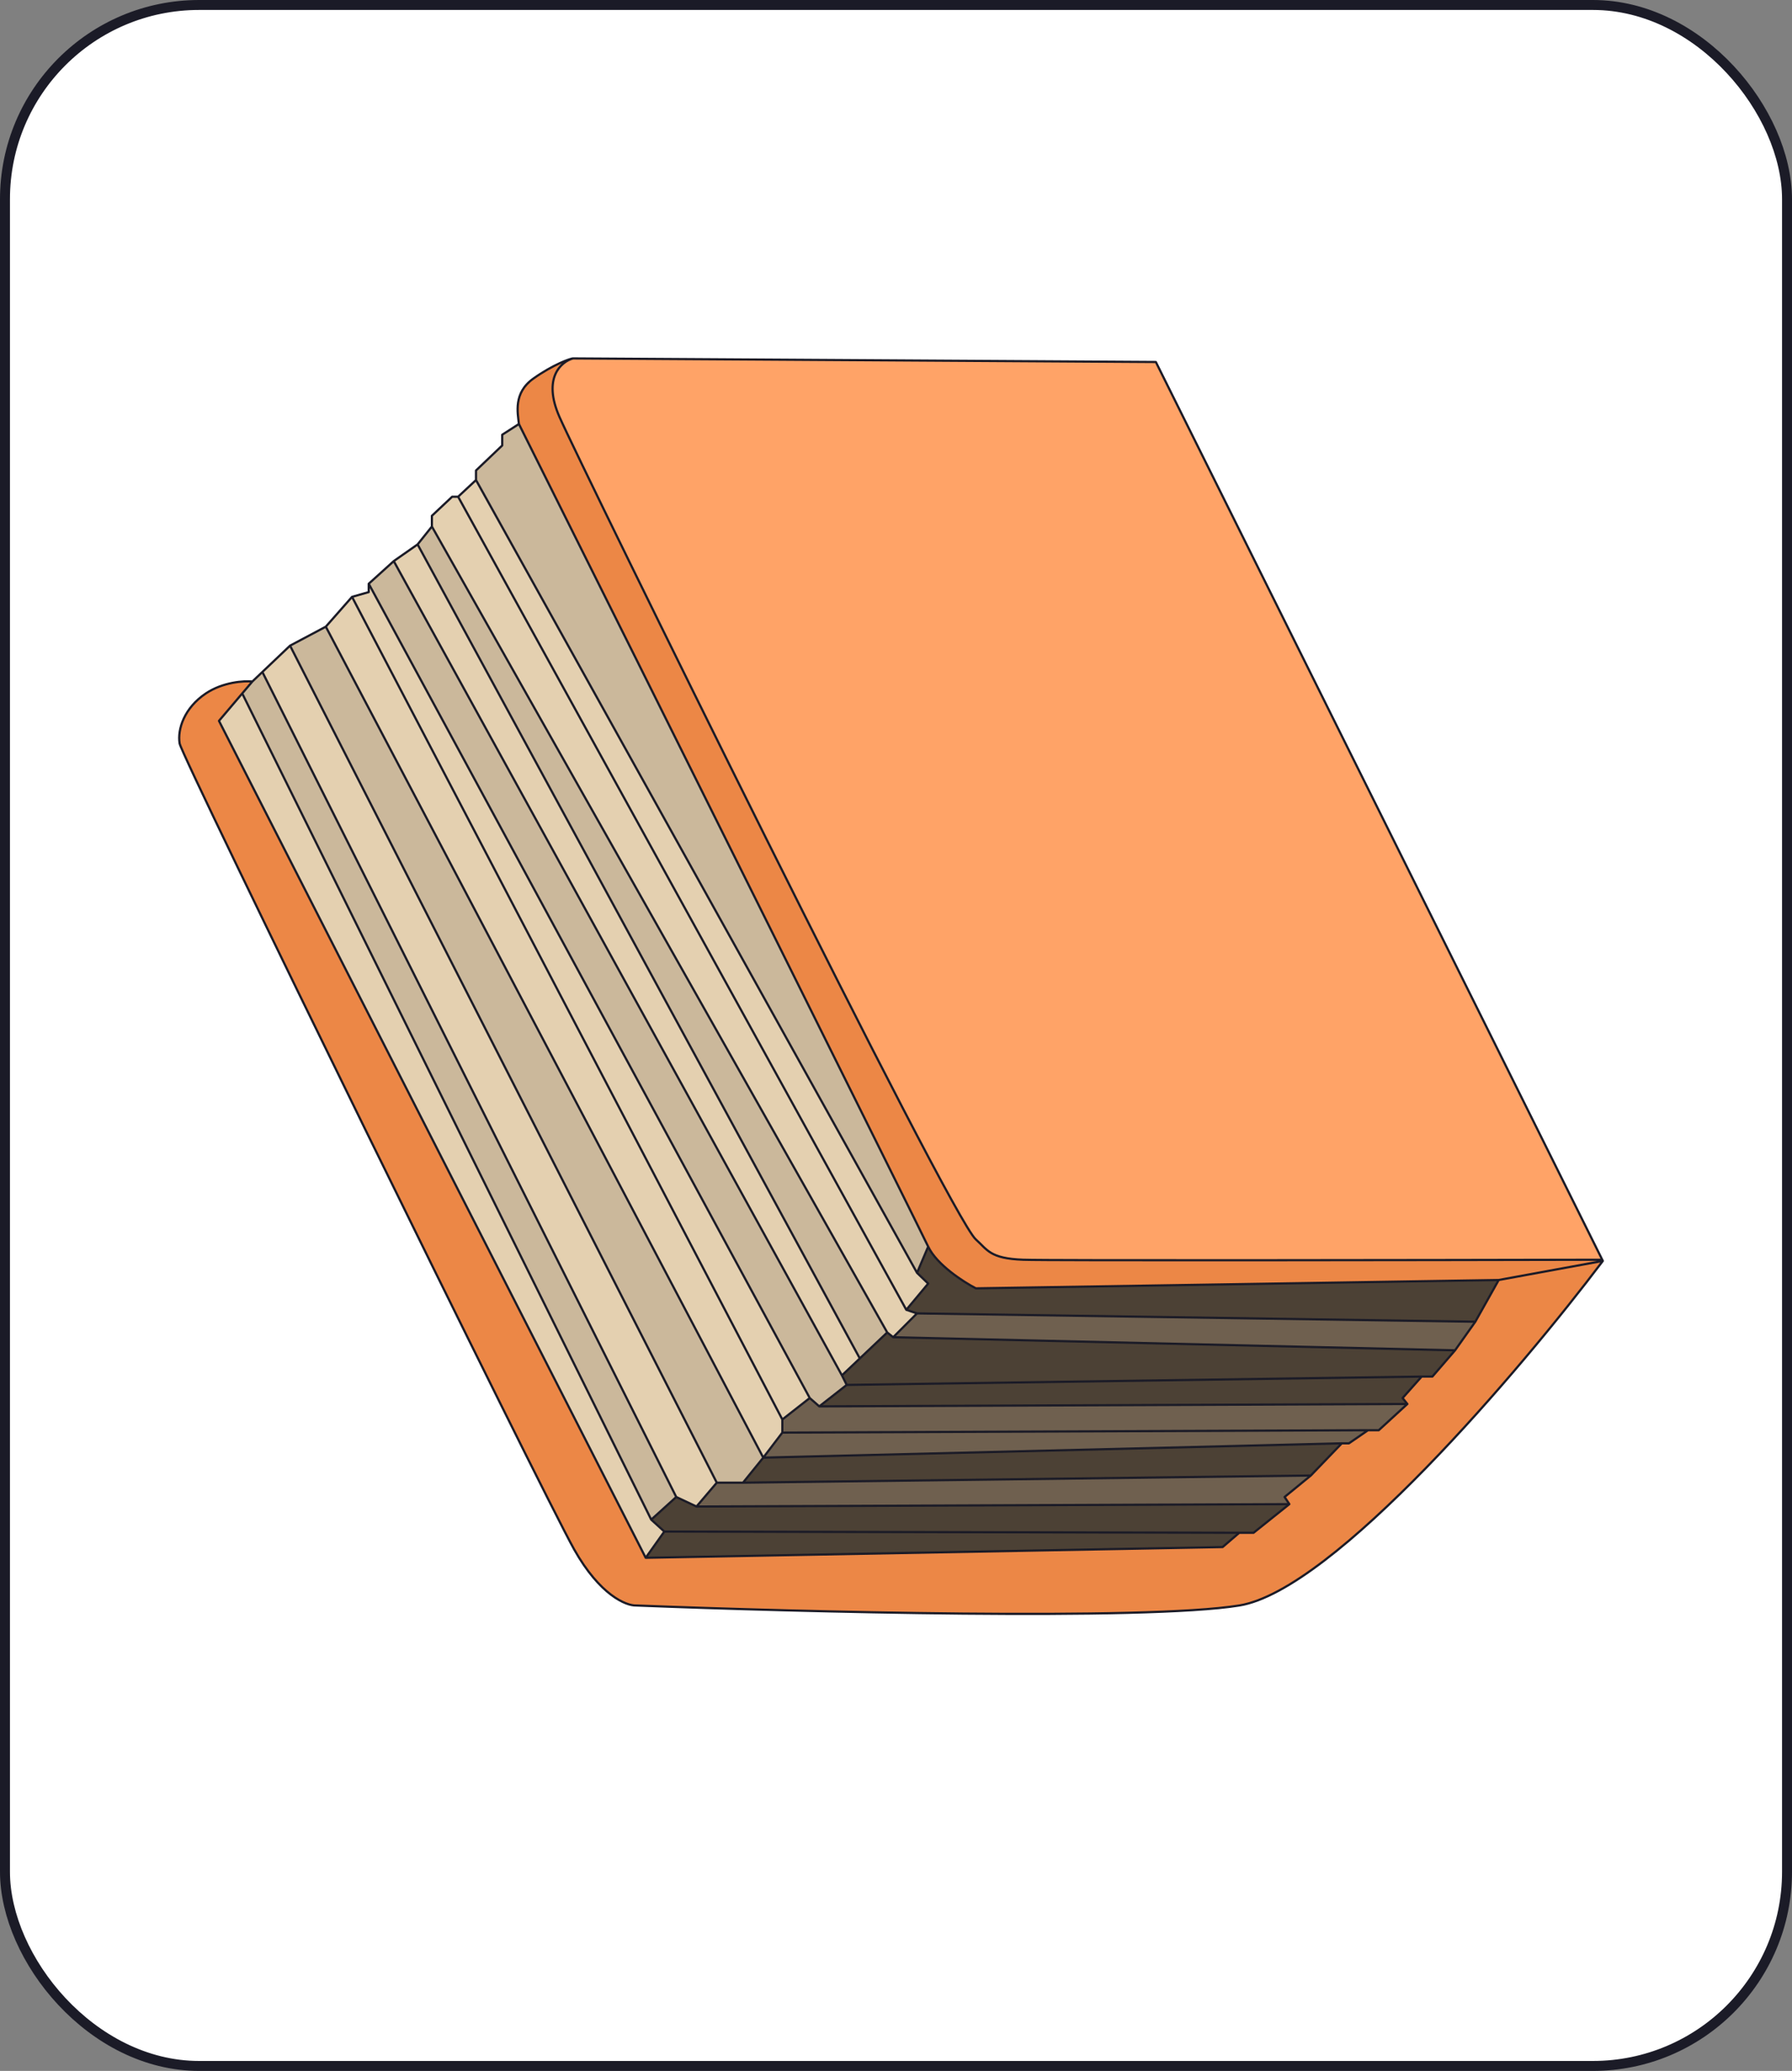 <?xml version="1.0" encoding="UTF-8"?> <svg xmlns="http://www.w3.org/2000/svg" width="180" height="208" viewBox="0 0 180 208" fill="none"><rect x="0" y="0" width="180" height="208" fill="#808080" stroke="none"/> <rect x="0.5" y="0.5" width="179" height="207" rx="19.5" fill="white" stroke="#1B1B27"></rect> <path d="M116.102 36.359L57.554 36C56.382 36.319 54.469 37.94 56.193 41.867C58.349 46.777 95.361 122.125 98.023 124.49C99.176 125.515 99.415 126.406 102.768 126.526C105.45 126.622 142.667 126.566 160.94 126.526L116.102 36.359Z" fill="#FFA367"></path> <path d="M124.483 161.252C133.965 159.719 152.779 137.542 161 126.646L150.54 128.562L148.189 132.753L146.154 135.627L143.879 138.261H142.801L140.886 140.416L141.364 141.015L138.491 143.649H137.413L135.498 144.967H134.779L131.666 148.2L129.032 150.355L129.511 151.073L125.919 153.947H124.483L122.807 155.384L64.858 156.462L21.995 72.402L24.331 69.648L25.347 68.451C24.509 68.371 22.402 68.498 20.678 69.648C18.523 71.085 17.805 73.24 18.044 74.677C18.284 76.114 54.441 149.876 57.674 155.624C60.26 160.222 62.902 161.292 63.9 161.252C80.143 161.89 115 162.784 124.483 161.252Z" fill="#EC8746"></path> <path d="M98.023 129.4L150.54 128.562L161 126.646L160.94 126.526C142.667 126.566 105.45 126.622 102.768 126.526C99.415 126.406 99.176 125.515 98.023 124.49C95.361 122.125 58.349 46.777 56.193 41.867C54.469 37.94 56.382 36.319 57.554 36C57.315 36 55.571 36.599 53.559 38.036C51.548 39.473 52.003 41.468 52.123 42.586C65.452 69.249 92.371 123.389 93.234 125.209C94.096 127.029 96.785 128.761 98.023 129.4Z" fill="#EC8746"></path> <path d="M93.234 125.209C92.371 123.389 65.452 69.249 52.123 42.586L50.447 43.664V44.741L47.812 47.256V48.214L92.112 127.843L93.234 125.209Z" fill="#CBB89B"></path> <path d="M43.383 52.884L41.946 54.68L86.365 136.44L89.119 133.83L43.383 52.884Z" fill="#CBB89B"></path> <path d="M65.412 152.63L67.927 150.355L26.355 67.493L25.347 68.451L24.331 69.648L65.412 152.63Z" fill="#CBB89B"></path> <path d="M71.998 148.918H74.632L76.667 146.404L32.727 62.942L29.135 64.849L71.998 148.918Z" fill="#CBB89B"></path> <path d="M81.336 140.416L82.294 141.255L85.048 139.099L84.569 138.141L39.551 56.356L37.037 58.632L81.336 140.416Z" fill="#CBB89B"></path> <path d="M91.034 131.555L93.234 128.921L92.112 127.843L47.812 48.214L46.017 49.89L91.034 131.555Z" fill="#E4D0B0"></path> <path d="M89.119 133.83L89.718 134.309L92.112 131.915L91.034 131.555L46.017 49.89H45.418L43.383 51.806V52.884L89.119 133.83Z" fill="#E4D0B0"></path> <path d="M41.946 54.68L39.551 56.356L84.569 138.141L86.365 136.44L41.946 54.68Z" fill="#E4D0B0"></path> <path d="M78.583 142.572L81.336 140.416L37.037 58.632V59.47L35.361 59.949L78.583 142.572Z" fill="#E4D0B0"></path> <path d="M76.667 146.404L78.583 143.889V142.572L35.361 59.949L32.727 62.942L76.667 146.404Z" fill="#E4D0B0"></path> <path d="M67.927 150.355L69.962 151.313L71.998 148.918L29.135 64.849L26.355 67.493L67.927 150.355Z" fill="#E4D0B0"></path> <path d="M21.995 72.402L64.858 156.462L66.73 153.828L65.412 152.63L24.331 69.648L21.995 72.402Z" fill="#E4D0B0"></path> <path d="M148.189 132.753L150.54 128.562L98.023 129.4C96.785 128.761 94.096 127.029 93.234 125.209L92.112 127.843L93.234 128.921L91.034 131.555L92.112 131.915L148.189 132.753Z" fill="#4C4135"></path> <path d="M142.801 138.261H143.879L146.154 135.627L89.718 134.309L89.119 133.83L86.365 136.44L84.569 138.141L85.048 139.099L142.801 138.261Z" fill="#4C4135"></path> <path d="M131.666 148.2L134.779 144.967L76.667 146.404L74.632 148.918L131.666 148.2Z" fill="#4C4135"></path> <path d="M124.483 153.947H125.919L129.511 151.073L69.962 151.313L67.927 150.355L65.412 152.63L66.73 153.828L124.483 153.947Z" fill="#4C4135"></path> <path d="M64.858 156.462L122.807 155.384L124.483 153.947L66.73 153.828L64.858 156.462Z" fill="#4C4135"></path> <path d="M141.364 141.015L140.886 140.416L142.801 138.261L85.048 139.099L82.294 141.255L141.364 141.015Z" fill="#4C4135"></path> <path d="M146.154 135.627L148.189 132.753L92.112 131.915L89.718 134.309L146.154 135.627Z" fill="#6F604F"></path> <path d="M137.413 143.649H138.491L141.364 141.015L82.294 141.255L81.336 140.416L78.583 142.572V143.889L137.413 143.649Z" fill="#6F604F"></path> <path d="M134.779 144.967H135.498L137.413 143.649L78.583 143.889L76.667 146.404L134.779 144.967Z" fill="#6F604F"></path> <path d="M129.511 151.073L129.032 150.355L131.666 148.2L74.632 148.918H71.998L69.962 151.313L129.511 151.073Z" fill="#6F604F"></path> <path d="M116.102 36.359L116.201 36.31C116.183 36.272 116.144 36.248 116.102 36.248L116.102 36.359ZM161 126.646L161.089 126.713C161.114 126.679 161.118 126.634 161.1 126.596L161 126.646ZM63.9 161.252L63.904 161.14L63.896 161.141L63.9 161.252ZM57.674 155.624L57.771 155.569L57.674 155.624ZM20.678 69.648L20.74 69.74L20.678 69.648ZM21.995 72.402L21.91 72.33C21.881 72.364 21.876 72.413 21.896 72.453L21.995 72.402ZM64.858 156.462L64.759 156.512C64.778 156.55 64.817 156.574 64.86 156.573L64.858 156.462ZM122.807 155.384L122.809 155.495C122.834 155.495 122.859 155.485 122.879 155.469L122.807 155.384ZM125.919 153.947V154.059C125.945 154.059 125.969 154.05 125.989 154.034L125.919 153.947ZM129.511 151.073L129.581 151.16C129.626 151.124 129.636 151.06 129.604 151.012L129.511 151.073ZM129.032 150.355L128.962 150.269C128.918 150.305 128.908 150.369 128.94 150.417L129.032 150.355ZM131.666 148.2L131.737 148.286L131.747 148.277L131.666 148.2ZM134.779 144.967V144.855L134.777 144.855L134.779 144.967ZM135.498 144.967V145.078C135.52 145.078 135.542 145.071 135.561 145.058L135.498 144.967ZM137.413 143.649V143.538H137.413L137.413 143.649ZM138.491 143.649V143.761C138.519 143.761 138.546 143.75 138.566 143.731L138.491 143.649ZM141.364 141.015L141.44 141.097C141.483 141.057 141.488 140.991 141.451 140.946L141.364 141.015ZM140.886 140.416L140.802 140.342C140.766 140.383 140.765 140.443 140.799 140.486L140.886 140.416ZM142.801 138.261V138.15L142.8 138.15L142.801 138.261ZM143.879 138.261V138.372C143.911 138.372 143.942 138.358 143.963 138.334L143.879 138.261ZM146.154 135.627L146.238 135.7L146.244 135.691L146.154 135.627ZM148.189 132.753L148.28 132.817L148.286 132.807L148.189 132.753ZM98.023 129.4L97.972 129.499C97.988 129.507 98.006 129.511 98.025 129.511L98.023 129.4ZM57.554 36L57.555 35.889H57.554V36ZM56.193 41.867L56.295 41.823L56.193 41.867ZM98.023 124.49L98.097 124.407L98.023 124.49ZM102.768 126.526L102.772 126.415L102.768 126.526ZM160.94 126.526L161.04 126.477V126.477L160.94 126.526ZM65.412 152.63L65.313 152.679C65.319 152.692 65.328 152.703 65.338 152.712L65.412 152.63ZM69.962 151.313L69.915 151.414C69.93 151.421 69.946 151.424 69.963 151.424L69.962 151.313ZM74.632 148.918V149.029L74.633 149.029L74.632 148.918ZM82.294 141.255L82.221 141.338C82.241 141.356 82.268 141.366 82.295 141.366L82.294 141.255ZM89.718 134.309L89.648 134.396C89.667 134.411 89.691 134.42 89.715 134.421L89.718 134.309ZM91.034 131.555L90.937 131.609C90.951 131.633 90.973 131.652 90.999 131.661L91.034 131.555ZM93.234 128.921L93.319 128.992C93.356 128.947 93.353 128.881 93.311 128.841L93.234 128.921ZM92.112 127.843L92.015 127.897C92.02 127.907 92.027 127.916 92.035 127.923L92.112 127.843ZM24.331 69.648L24.247 69.576L24.331 69.648ZM26.355 67.493L26.278 67.412L26.355 67.493ZM29.135 64.849L29.083 64.751C29.074 64.755 29.066 64.761 29.058 64.768L29.135 64.849ZM35.361 59.949L35.33 59.842C35.31 59.848 35.291 59.859 35.277 59.875L35.361 59.949ZM37.037 59.47L37.067 59.577C37.115 59.563 37.148 59.519 37.148 59.47H37.037ZM37.037 58.632L36.962 58.549C36.939 58.57 36.926 58.6 36.926 58.632H37.037ZM39.551 56.356L39.487 56.265L39.477 56.274L39.551 56.356ZM43.383 51.806L43.306 51.725C43.284 51.746 43.271 51.776 43.271 51.806H43.383ZM45.418 49.89V49.779C45.389 49.779 45.362 49.79 45.342 49.809L45.418 49.89ZM47.812 47.256L47.736 47.175C47.714 47.196 47.701 47.225 47.701 47.256H47.812ZM50.447 44.741L50.523 44.822C50.545 44.801 50.558 44.772 50.558 44.741H50.447ZM50.447 43.664L50.386 43.57C50.355 43.59 50.335 43.626 50.335 43.664H50.447ZM86.365 136.44L86.442 136.52L86.365 136.44ZM160.911 126.579C156.803 132.025 150.047 140.289 143.135 147.383C139.678 150.93 136.185 154.182 132.965 156.642C129.742 159.105 126.807 160.763 124.465 161.142L124.501 161.361C126.9 160.974 129.873 159.285 133.1 156.819C136.332 154.349 139.834 151.089 143.294 147.538C150.214 140.436 156.976 132.164 161.089 126.713L160.911 126.579ZM124.465 161.142C119.735 161.906 108.661 162.067 96.728 161.955C84.799 161.843 72.025 161.46 63.904 161.141L63.896 161.363C72.018 161.682 84.794 162.065 96.726 162.177C108.652 162.289 119.748 162.13 124.501 161.361L124.465 161.142ZM63.896 161.141C63.432 161.159 62.547 160.917 61.45 160.088C60.356 159.262 59.058 157.858 57.771 155.569L57.577 155.678C58.876 157.988 60.193 159.418 61.316 160.266C62.435 161.111 63.37 161.384 63.904 161.363L63.896 161.141ZM57.771 155.569C56.157 152.699 46.311 132.826 36.837 113.485C32.1 103.816 27.457 94.281 23.983 87.075C22.246 83.471 20.801 80.45 19.784 78.285C19.275 77.202 18.873 76.334 18.594 75.714C18.455 75.404 18.347 75.157 18.272 74.977C18.235 74.886 18.206 74.814 18.186 74.759C18.164 74.7 18.155 74.67 18.154 74.659L17.934 74.695C17.94 74.73 17.956 74.779 17.977 74.835C17.999 74.895 18.029 74.971 18.067 75.062C18.143 75.245 18.252 75.495 18.392 75.805C18.671 76.427 19.073 77.296 19.582 78.379C20.601 80.546 22.045 83.568 23.782 87.171C27.257 94.379 31.9 103.913 36.637 113.583C46.109 132.919 55.959 152.801 57.577 155.678L57.771 155.569ZM18.154 74.659C17.922 73.27 18.617 71.156 20.74 69.74L20.616 69.555C18.429 71.014 17.687 73.211 17.934 74.695L18.154 74.659ZM20.74 69.74C22.436 68.609 24.515 68.483 25.337 68.561L25.358 68.34C24.503 68.258 22.368 68.387 20.616 69.555L20.74 69.74ZM21.896 72.453L64.759 156.512L64.957 156.411L22.094 72.352L21.896 72.453ZM64.86 156.573L122.809 155.495L122.804 155.273L64.856 156.351L64.86 156.573ZM122.879 155.469L124.555 154.032L124.41 153.863L122.734 155.3L122.879 155.469ZM124.483 154.059H125.919V153.836H124.483V154.059ZM125.989 154.034L129.581 151.16L129.442 150.987L125.85 153.861L125.989 154.034ZM129.604 151.012L129.125 150.293L128.94 150.417L129.419 151.135L129.604 151.012ZM129.103 150.441L131.737 148.286L131.596 148.114L128.962 150.269L129.103 150.441ZM131.747 148.277L134.859 145.044L134.699 144.889L131.586 148.123L131.747 148.277ZM134.779 145.078H135.498V144.855H134.779V145.078ZM135.561 145.058L137.476 143.741L137.35 143.558L135.435 144.875L135.561 145.058ZM137.413 143.761H138.491V143.538H137.413V143.761ZM138.566 143.731L141.44 141.097L141.289 140.933L138.416 143.567L138.566 143.731ZM141.451 140.946L140.972 140.347L140.799 140.486L141.278 141.084L141.451 140.946ZM140.969 140.49L142.884 138.335L142.718 138.187L140.802 140.342L140.969 140.49ZM142.801 138.372H143.879V138.15H142.801V138.372ZM143.963 138.334L146.238 135.699L146.069 135.554L143.795 138.188L143.963 138.334ZM146.244 135.691L148.28 132.817L148.098 132.688L146.063 135.562L146.244 135.691ZM148.286 132.807L150.637 128.616L150.443 128.507L148.092 132.698L148.286 132.807ZM150.538 128.451L98.021 129.289L98.025 129.511L150.541 128.673L150.538 128.451ZM98.074 129.301C97.461 128.985 96.485 128.396 95.556 127.66C94.625 126.923 93.754 126.048 93.334 125.161L93.133 125.257C93.575 126.19 94.48 127.091 95.418 127.835C96.359 128.58 97.347 129.176 97.972 129.499L98.074 129.301ZM93.334 125.161C92.471 123.34 65.552 69.198 52.222 42.536L52.023 42.636C65.353 69.299 92.272 123.438 93.133 125.257L93.334 125.161ZM52.233 42.574C52.112 41.44 51.674 39.519 53.624 38.126L53.495 37.945C51.422 39.426 51.894 41.497 52.012 42.598L52.233 42.574ZM53.624 38.126C54.623 37.412 55.556 36.907 56.268 36.58C56.624 36.417 56.923 36.298 57.148 36.221C57.261 36.182 57.353 36.154 57.424 36.136C57.499 36.117 57.54 36.111 57.554 36.111V35.889C57.509 35.889 57.443 35.902 57.369 35.921C57.291 35.941 57.192 35.971 57.076 36.011C56.843 36.091 56.537 36.212 56.175 36.378C55.452 36.71 54.507 37.222 53.495 37.945L53.624 38.126ZM57.554 36.111L116.101 36.47L116.102 36.248L57.555 35.889L57.554 36.111ZM150.56 128.671L161.02 126.755L160.98 126.536L150.52 128.452L150.56 128.671ZM57.525 35.893C56.911 36.06 56.111 36.565 55.686 37.536C55.261 38.509 55.221 39.93 56.092 41.912L56.295 41.823C55.441 39.877 55.497 38.524 55.89 37.625C56.284 36.724 57.025 36.259 57.584 36.107L57.525 35.893ZM56.092 41.912C57.171 44.37 66.964 64.438 76.818 84.183C81.746 94.056 86.69 103.85 90.568 111.324C92.507 115.061 94.18 118.219 95.452 120.516C96.088 121.665 96.624 122.6 97.043 123.285C97.252 123.627 97.433 123.908 97.583 124.123C97.732 124.335 97.855 124.49 97.949 124.574L98.097 124.407C98.024 124.343 97.914 124.208 97.766 123.996C97.619 123.786 97.441 123.509 97.233 123.169C96.816 122.488 96.282 121.556 95.647 120.409C94.376 118.114 92.704 114.958 90.766 111.222C86.888 103.749 81.945 93.956 77.017 84.083C67.162 64.335 57.371 44.274 56.295 41.823L56.092 41.912ZM97.949 124.574C98.235 124.828 98.46 125.069 98.702 125.304C98.942 125.536 99.192 125.754 99.514 125.944C100.16 126.323 101.079 126.577 102.764 126.637L102.772 126.415C101.104 126.355 100.227 126.104 99.627 125.752C99.326 125.575 99.091 125.371 98.857 125.144C98.625 124.92 98.387 124.665 98.097 124.407L97.949 124.574ZM116.002 36.409L160.841 126.576L161.04 126.477L116.201 36.31L116.002 36.409ZM160.841 126.576L160.9 126.695L161.1 126.596L161.04 126.477L160.841 126.576ZM102.764 126.637C105.449 126.733 142.67 126.677 160.941 126.637L160.94 126.415C142.664 126.455 105.451 126.511 102.772 126.415L102.764 126.637ZM64.948 156.526L66.82 153.892L66.639 153.763L64.767 156.398L64.948 156.526ZM66.804 153.745L65.487 152.548L65.338 152.712L66.655 153.91L66.804 153.745ZM65.487 152.713L68.001 150.437L67.852 150.273L65.338 152.548L65.487 152.713ZM67.879 150.456L69.915 151.414L70.01 151.212L67.974 150.254L67.879 150.456ZM70.047 151.385L72.082 148.99L71.913 148.846L69.877 151.241L70.047 151.385ZM71.998 149.029H74.632V148.807H71.998V149.029ZM74.718 148.988L76.754 146.473L76.581 146.334L74.545 148.848L74.718 148.988ZM76.755 146.471L78.671 143.956L78.494 143.821L76.579 146.336L76.755 146.471ZM78.694 143.889V142.572H78.472V143.889H78.694ZM78.651 142.659L81.405 140.504L81.268 140.329L78.514 142.484L78.651 142.659ZM81.263 140.5L82.221 141.338L82.368 141.171L81.41 140.333L81.263 140.5ZM82.363 141.342L85.117 139.187L84.98 139.012L82.226 141.167L82.363 141.342ZM85.147 139.049L84.669 138.091L84.47 138.191L84.949 139.149L85.147 139.049ZM89.049 133.917L89.648 134.396L89.787 134.223L89.188 133.744L89.049 133.917ZM89.796 134.388L92.191 131.993L92.033 131.836L89.639 134.231L89.796 134.388ZM92.147 131.809L91.07 131.45L90.999 131.661L92.077 132.02L92.147 131.809ZM91.12 131.627L93.319 128.992L93.148 128.85L90.949 131.484L91.12 131.627ZM93.311 128.841L92.189 127.763L92.035 127.923L93.156 129.001L93.311 128.841ZM92.214 127.887L93.336 125.252L93.131 125.165L92.01 127.8L92.214 127.887ZM66.729 153.939L124.483 154.059L124.483 153.836L66.73 153.716L66.729 153.939ZM69.963 151.424L129.512 151.185L129.511 150.962L69.962 151.202L69.963 151.424ZM74.633 149.029L131.668 148.311L131.665 148.088L74.63 148.807L74.633 149.029ZM76.67 146.515L134.782 145.078L134.777 144.855L76.664 146.292L76.67 146.515ZM78.583 144L137.414 143.761L137.413 143.538L78.582 143.778L78.583 144ZM82.295 141.366L141.365 141.126L141.364 140.904L82.294 141.143L82.295 141.366ZM85.05 139.21L142.803 138.372L142.8 138.15L85.046 138.988L85.05 139.21ZM89.715 134.421L146.151 135.738L146.156 135.515L89.72 134.198L89.715 134.421ZM92.11 132.026L148.187 132.864L148.191 132.642L92.114 131.803L92.11 132.026ZM25.263 68.379L24.247 69.576L24.416 69.72L25.432 68.522L25.263 68.379ZM24.247 69.576L21.91 72.33L22.08 72.474L24.416 69.72L24.247 69.576ZM24.232 69.697L65.313 152.679L65.512 152.581L24.431 69.599L24.232 69.697ZM25.424 68.531L26.431 67.573L26.278 67.412L25.271 68.37L25.424 68.531ZM68.026 150.305L26.454 67.443L26.255 67.542L67.827 150.405L68.026 150.305ZM26.431 67.573L29.211 64.929L29.058 64.768L26.278 67.412L26.431 67.573ZM72.097 148.868L29.234 64.798L29.036 64.899L71.899 148.969L72.097 148.868ZM29.187 64.947L32.779 63.041L32.675 62.844L29.083 64.751L29.187 64.947ZM32.81 63.016L35.444 60.022L35.277 59.875L32.643 62.869L32.81 63.016ZM35.391 60.056L37.067 59.577L37.006 59.363L35.33 59.842L35.391 60.056ZM37.148 59.47V58.632H36.926V59.47H37.148ZM37.111 58.714L39.626 56.439L39.477 56.274L36.962 58.549L37.111 58.714ZM39.615 56.447L42.01 54.771L41.882 54.589L39.487 56.265L39.615 56.447ZM42.033 54.749L43.469 52.953L43.296 52.814L41.859 54.611L42.033 54.749ZM43.494 52.884V51.806H43.271V52.884H43.494ZM43.459 51.887L45.494 49.971L45.342 49.809L43.306 51.725L43.459 51.887ZM45.418 50.001H46.017V49.779H45.418V50.001ZM46.092 49.971L47.888 48.295L47.737 48.133L45.941 49.809L46.092 49.971ZM47.924 48.214V47.256H47.701V48.214H47.924ZM47.889 47.336L50.523 44.822L50.37 44.661L47.736 47.175L47.889 47.336ZM50.558 44.741V43.664H50.335V44.741H50.558ZM50.507 43.757L52.183 42.679L52.062 42.492L50.386 43.57L50.507 43.757ZM76.765 146.352L32.825 62.891L32.628 62.994L76.569 146.455L76.765 146.352ZM35.262 60L78.484 142.623L78.681 142.52L35.459 59.897L35.262 60ZM81.434 140.363L37.135 58.579L36.939 58.684L81.239 140.469L81.434 140.363ZM39.454 56.41L84.472 138.195L84.666 138.088L39.649 56.303L39.454 56.41ZM84.646 138.222L86.442 136.52L86.289 136.359L84.493 138.06L84.646 138.222ZM86.442 136.52L89.195 133.911L89.042 133.75L86.289 136.359L86.442 136.52ZM86.463 136.386L42.043 54.627L41.848 54.733L86.267 136.493L86.463 136.386ZM43.286 52.938L89.022 133.885L89.216 133.776L43.479 52.829L43.286 52.938ZM91.132 131.502L46.114 49.837L45.919 49.944L90.937 131.609L91.132 131.502ZM47.715 48.268L92.015 127.897L92.209 127.789L47.91 48.16L47.715 48.268Z" fill="#1B1B27"></path> </svg> 
